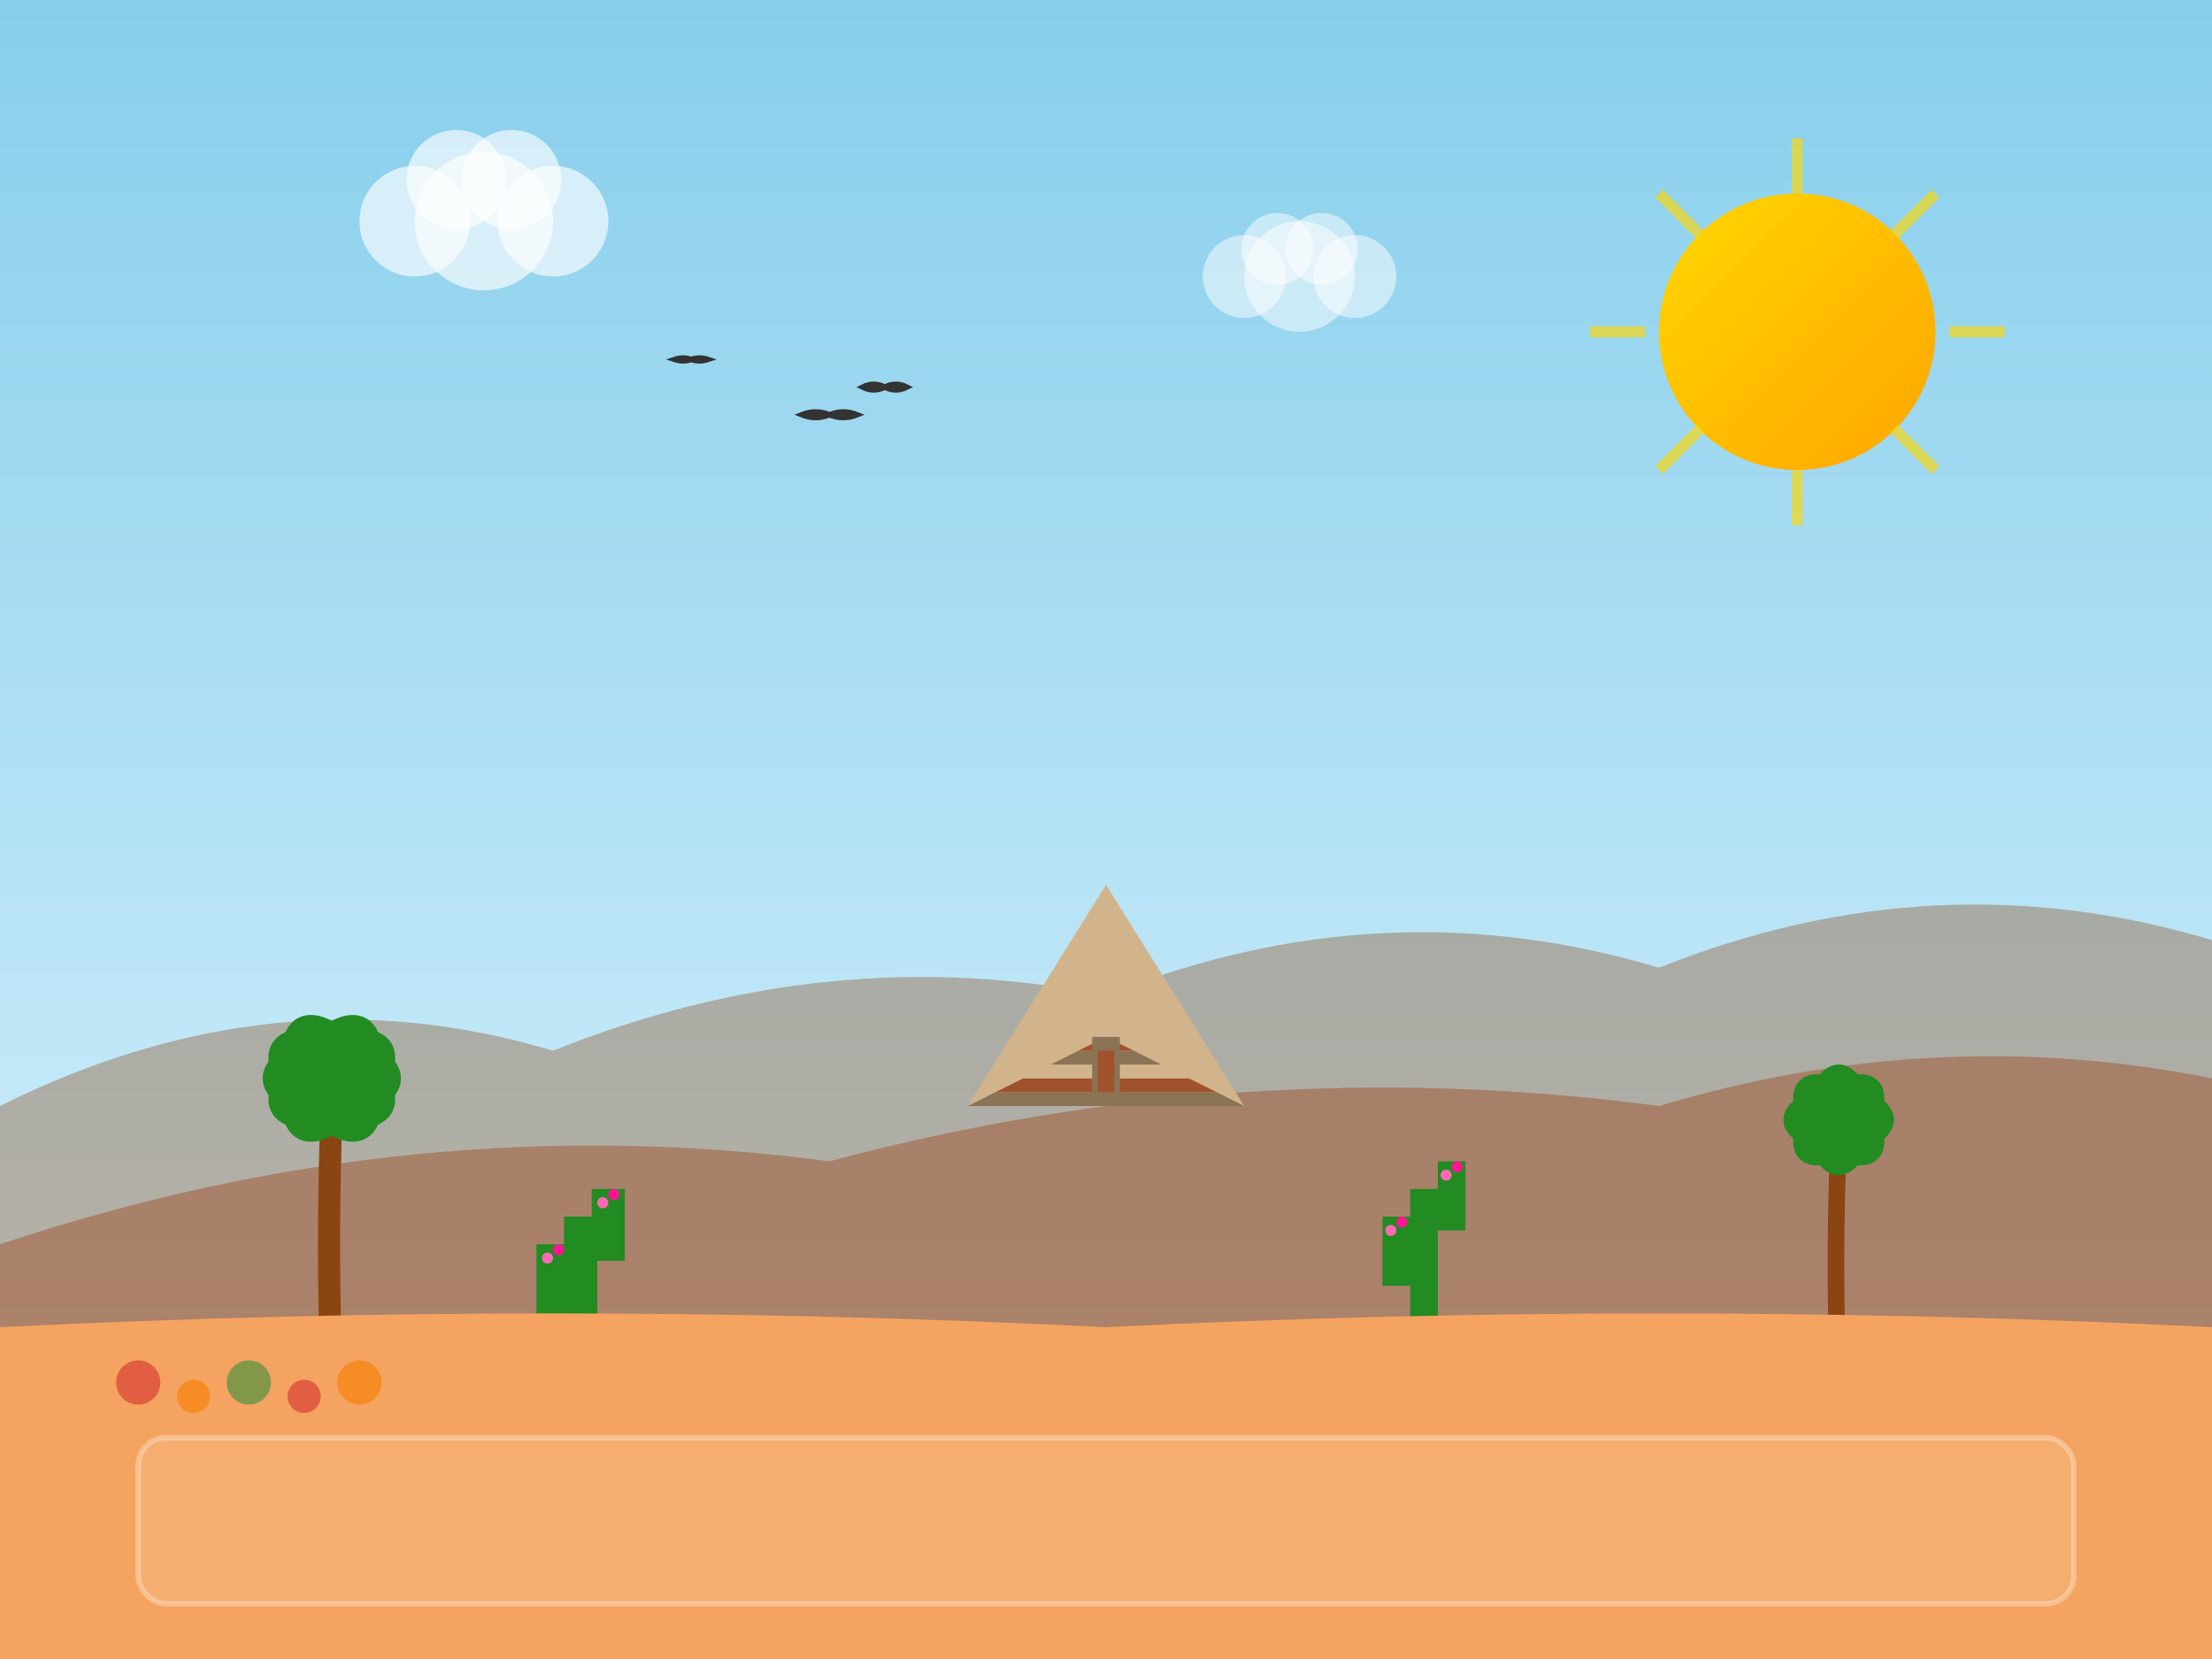 <svg xmlns="http://www.w3.org/2000/svg" viewBox="0 0 800 600">
    <defs>
        <linearGradient id="skyGradient" x1="0%" y1="0%" x2="0%" y2="100%">
            <stop offset="0%" style="stop-color:#87CEEB;stop-opacity:1" />
            <stop offset="100%" style="stop-color:#E0F6FF;stop-opacity:1" />
        </linearGradient>
        <linearGradient id="sunGradient" x1="0%" y1="0%" x2="100%" y2="100%">
            <stop offset="0%" style="stop-color:#FFD700;stop-opacity:1" />
            <stop offset="100%" style="stop-color:#FFA500;stop-opacity:1" />
        </linearGradient>
        <filter id="handDrawn">
            <feTurbulence baseFrequency="0.02" numOctaves="3" result="noise"/>
            <feDisplacementMap in="SourceGraphic" in2="noise" scale="2"/>
        </filter>
    </defs>
    
    <!-- Sky background -->
    <rect width="800" height="600" fill="url(#skyGradient)"/>
    
    <!-- Mountains in background -->
    <path d="M0 400 Q100 350 200 380 Q300 340 400 360 Q500 320 600 350 Q700 310 800 340 L800 600 L0 600 Z" fill="#8B4513" opacity="0.6" filter="url(#handDrawn)"/>
    <path d="M0 450 Q150 400 300 420 Q450 380 600 400 Q700 370 800 390 L800 600 L0 600 Z" fill="#A0522D" opacity="0.7" filter="url(#handDrawn)"/>
    
    <!-- Chichen Itza pyramid -->
    <g transform="translate(350, 300)">
        <path d="M0 100 L100 100 L50 20 Z" fill="#D2B48C" filter="url(#handDrawn)"/>
        <path d="M0 100 L10 95 L90 95 L100 100 Z" fill="#8B7355"/>
        <path d="M10 95 L20 90 L80 90 L90 95 Z" fill="#A0522D"/>
        <path d="M20 90 L30 85 L70 85 L80 90 Z" fill="#D2B48C"/>
        <path d="M30 85 L40 80 L60 80 L70 85 Z" fill="#8B7355"/>
        <path d="M40 80 L50 75 L60 80 Z" fill="#A0522D"/>
        
        <!-- Pyramid stairs -->
        <path d="M45 100 L55 100 L55 75 L45 75 Z" fill="#8B7355"/>
        <path d="M47 95 L53 95 L53 80 L47 80 Z" fill="#A0522D"/>
    </g>
    
    <!-- Palm trees -->
    <g transform="translate(100, 350)">
        <path d="M20 150 Q18 100 20 50" stroke="#8B4513" stroke-width="8" fill="none" filter="url(#handDrawn)"/>
        <ellipse cx="20" cy="40" rx="25" ry="15" fill="#228B22" transform="rotate(-30 20 40)" filter="url(#handDrawn)"/>
        <ellipse cx="20" cy="40" rx="25" ry="15" fill="#228B22" transform="rotate(30 20 40)" filter="url(#handDrawn)"/>
        <ellipse cx="20" cy="40" rx="25" ry="15" fill="#228B22" transform="rotate(0 20 40)" filter="url(#handDrawn)"/>
        <ellipse cx="20" cy="40" rx="25" ry="15" fill="#228B22" transform="rotate(60 20 40)" filter="url(#handDrawn)"/>
        <ellipse cx="20" cy="40" rx="25" ry="15" fill="#228B22" transform="rotate(-60 20 40)" filter="url(#handDrawn)"/>
    </g>
    
    <g transform="translate(650, 370)">
        <path d="M15 130 Q13 90 15 40" stroke="#8B4513" stroke-width="6" fill="none" filter="url(#handDrawn)"/>
        <ellipse cx="15" cy="35" rx="20" ry="12" fill="#228B22" transform="rotate(-45 15 35)" filter="url(#handDrawn)"/>
        <ellipse cx="15" cy="35" rx="20" ry="12" fill="#228B22" transform="rotate(45 15 35)" filter="url(#handDrawn)"/>
        <ellipse cx="15" cy="35" rx="20" ry="12" fill="#228B22" transform="rotate(0 15 35)" filter="url(#handDrawn)"/>
        <ellipse cx="15" cy="35" rx="20" ry="12" fill="#228B22" transform="rotate(90 15 35)" filter="url(#handDrawn)"/>
    </g>
    
    <!-- Cacti -->
    <g transform="translate(200, 420)">
        <path d="M10 80 L10 20 M10 30 L20 30 L20 10 M10 50 L0 50 L0 30" stroke="#228B22" stroke-width="12" fill="none" filter="url(#handDrawn)"/>
        <circle cx="8" cy="75" r="2" fill="#FF69B4"/>
        <circle cx="12" cy="72" r="2" fill="#FF1493"/>
        <circle cx="18" cy="15" r="2" fill="#FF69B4"/>
        <circle cx="22" cy="12" r="2" fill="#FF1493"/>
        <circle cx="-2" cy="35" r="2" fill="#FF69B4"/>
        <circle cx="2" cy="32" r="2" fill="#FF1493"/>
    </g>
    
    <g transform="translate(500, 400)">
        <path d="M15 100 L15 30 M15 40 L25 40 L25 20 M15 60 L5 60 L5 40" stroke="#228B22" stroke-width="10" fill="none" filter="url(#handDrawn)"/>
        <circle cx="13" cy="95" r="2" fill="#FF69B4"/>
        <circle cx="17" cy="92" r="2" fill="#FF1493"/>
        <circle cx="23" cy="25" r="2" fill="#FF69B4"/>
        <circle cx="27" cy="22" r="2" fill="#FF1493"/>
        <circle cx="3" cy="45" r="2" fill="#FF69B4"/>
        <circle cx="7" cy="42" r="2" fill="#FF1493"/>
    </g>
    
    <!-- Sun -->
    <circle cx="650" cy="120" r="50" fill="url(#sunGradient)" filter="url(#handDrawn)"/>
    <path d="M650 50 L650 70 M600 70 L615 85 M575 120 L595 120 M600 170 L615 155 M650 190 L650 170 M700 170 L685 155 M725 120 L705 120 M700 70 L685 85" stroke="#FFD700" stroke-width="4" opacity="0.8" filter="url(#handDrawn)"/>
    
    <!-- Clouds -->
    <g transform="translate(150, 80)">
        <circle cx="0" cy="0" r="20" fill="#ffffff" opacity="0.8" filter="url(#handDrawn)"/>
        <circle cx="25" cy="0" r="25" fill="#ffffff" opacity="0.8" filter="url(#handDrawn)"/>
        <circle cx="50" cy="0" r="20" fill="#ffffff" opacity="0.8" filter="url(#handDrawn)"/>
        <circle cx="15" cy="-15" r="18" fill="#ffffff" opacity="0.8" filter="url(#handDrawn)"/>
        <circle cx="35" cy="-15" r="18" fill="#ffffff" opacity="0.8" filter="url(#handDrawn)"/>
    </g>
    
    <g transform="translate(450, 100)">
        <circle cx="0" cy="0" r="15" fill="#ffffff" opacity="0.7" filter="url(#handDrawn)"/>
        <circle cx="20" cy="0" r="20" fill="#ffffff" opacity="0.7" filter="url(#handDrawn)"/>
        <circle cx="40" cy="0" r="15" fill="#ffffff" opacity="0.7" filter="url(#handDrawn)"/>
        <circle cx="12" cy="-10" r="13" fill="#ffffff" opacity="0.7" filter="url(#handDrawn)"/>
        <circle cx="28" cy="-10" r="13" fill="#ffffff" opacity="0.7" filter="url(#handDrawn)"/>
    </g>
    
    <!-- Ground/beach -->
    <path d="M0 480 Q200 470 400 480 Q600 470 800 480 L800 600 L0 600 Z" fill="#F4A460" filter="url(#handDrawn)"/>
    
    <!-- Birds -->
    <g transform="translate(300, 150)">
        <path d="M0 0 Q-5 -2 -10 0 Q-5 2 0 0 Q5 -2 10 0 Q5 2 0 0" stroke="#333" stroke-width="2" fill="none"/>
    </g>
    <g transform="translate(250, 130)">
        <path d="M0 0 Q-3 -1 -6 0 Q-3 1 0 0 Q3 -1 6 0 Q3 1 0 0" stroke="#333" stroke-width="2" fill="none"/>
    </g>
    <g transform="translate(320, 140)">
        <path d="M0 0 Q-4 -2 -8 0 Q-4 2 0 0 Q4 -2 8 0 Q4 2 0 0" stroke="#333" stroke-width="2" fill="none"/>
    </g>
    
    <!-- Decorative Mexican elements -->
    <g transform="translate(50, 500)">
        <circle cx="0" cy="0" r="8" fill="#D32F2F" opacity="0.6"/>
        <circle cx="20" cy="5" r="6" fill="#F57C00" opacity="0.6"/>
        <circle cx="40" cy="0" r="8" fill="#388E3C" opacity="0.6"/>
        <circle cx="60" cy="5" r="6" fill="#D32F2F" opacity="0.6"/>
        <circle cx="80" cy="0" r="8" fill="#F57C00" opacity="0.6"/>
    </g>
    
    <!-- Stylized text area -->
    <rect x="50" y="520" width="700" height="60" fill="rgba(255,255,255,0.1)" rx="10" stroke="rgba(255,255,255,0.3)" stroke-width="2" filter="url(#handDrawn)"/>
</svg>
